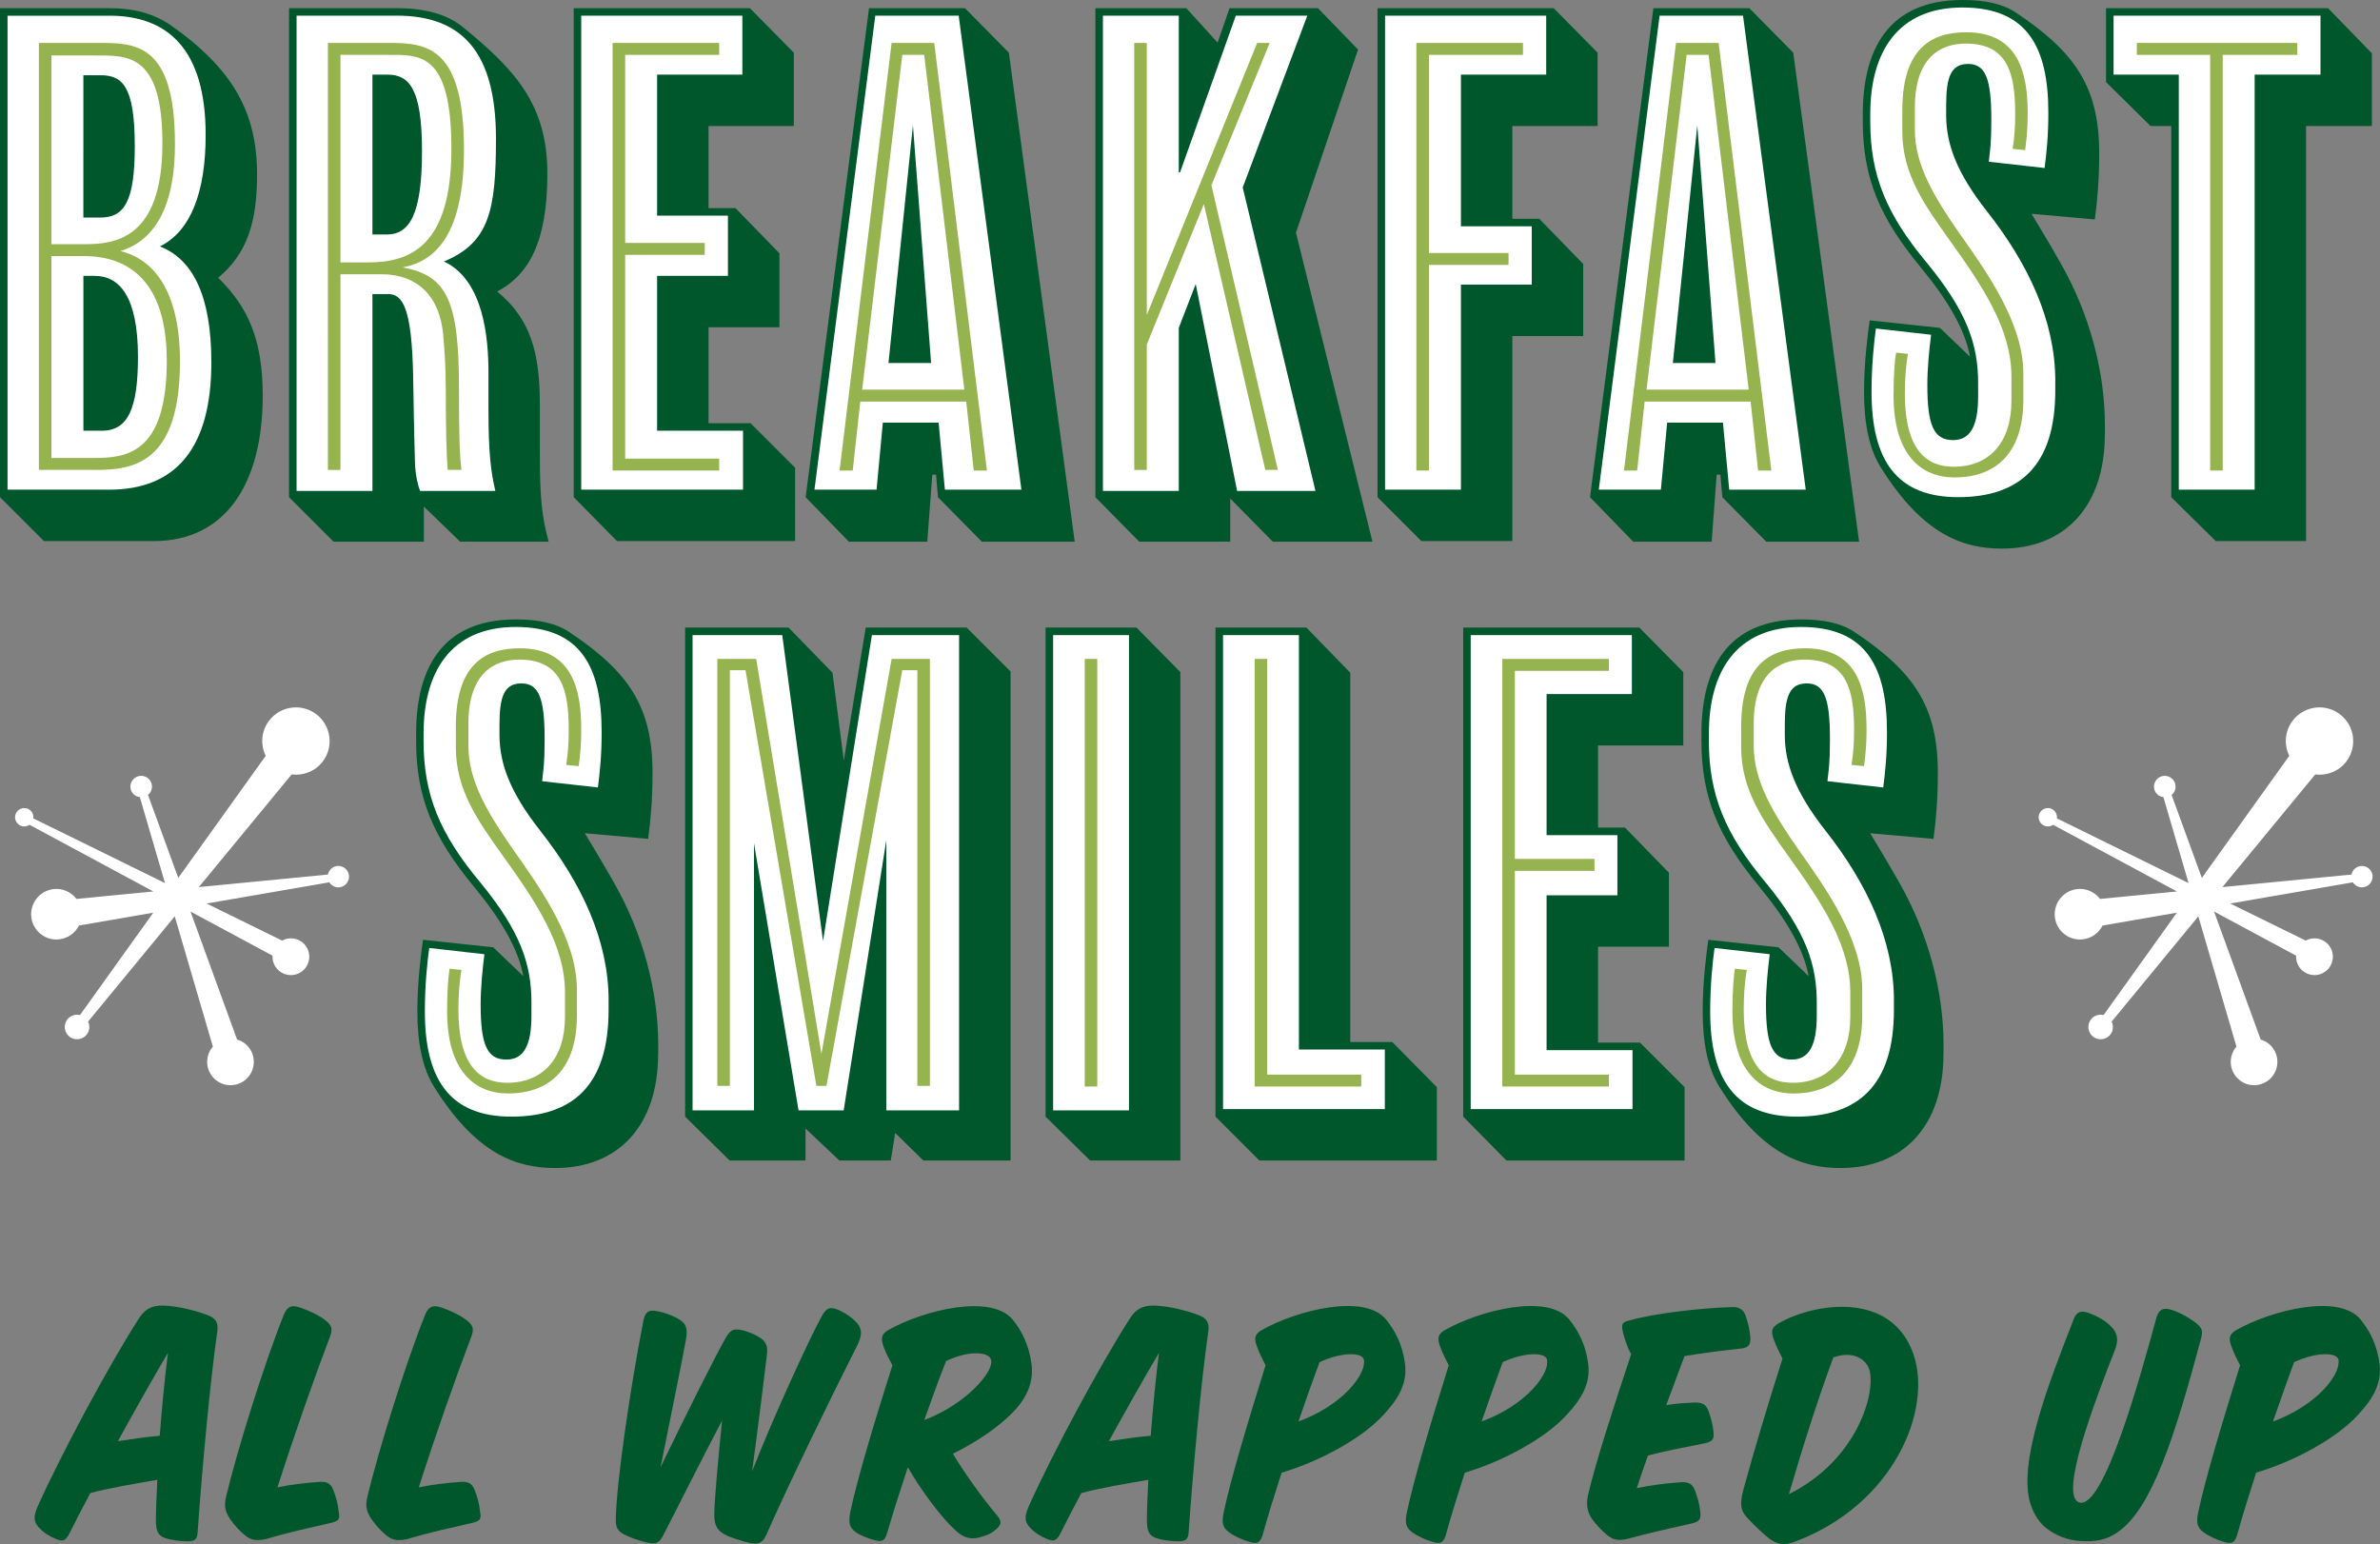 <?xml version="1.0" encoding="UTF-8"?>
<svg xmlns="http://www.w3.org/2000/svg" id="Layer_2" viewBox="0 0 615.2 399.14">
  <rect x="0" y="0" width="615.2" height="399.14" fill="#808080" stroke="none"/>
  <defs>
    <style>.cls-1{fill:#95b34f;}.cls-2{fill:#fff;}.cls-3{fill:#00572c;}.cls-4{fill:#00572c;}</style>
  </defs>
  <g id="Layer_1-2">
    <path class="cls-4" d="M23.35,385.97c-2.04,3.79-3.88,7.4-5.46,10.54-1.02,1.94-1.76,2.03-3.51,1.29-1.57-.65-3.14-1.57-4.44-3.05-1.29-1.48-1.29-2.77-.18-5.36,6.1-13.6,18.22-36.16,26.08-48.46,1.48-2.31,3.14-3.51,6.38-3.42,3.79.09,8.79,1.39,11.75,2.59,2.22.92,2.5,2.31,2.13,4.62-1.67,11.65-3.79,33.94-4.99,51.05-.09,2.13-.65,2.68-2.68,2.68s-4.44-.37-5.73-.83c-1.85-.65-2.4-1.85-2.4-4.62,0-2.96.18-6.47.37-10.45-5.92,1.02-12.58,2.13-17.29,3.42ZM41.29,371.18c.56-7.31,1.29-14.89,2.13-21.46-3.61,6.1-8.32,14.43-12.95,22.84,3.61-.55,7.31-1.11,10.82-1.39Z"></path>
    <path class="cls-4" d="M69.59,397.63c-3.14.92-4.81.56-6.38-.83-1.29-1.11-2.4-2.22-3.7-4.07-1.2-1.76-1.67-3.24-1.11-5.64,2.68-11.47,9.99-34.87,14.98-47.26.92-2.22,2.13-2.5,4.07-1.85,2.04.65,4.9,1.94,6.66,3.33s1.94,2.31,1.11,4.44c-3.88,10.17-9.25,25.43-13.5,38.75,3.61-.74,6.75-1.11,10.54-1.39,2.03-.18,3.14.19,3.88,2.03.74,1.85,1.2,3.61,1.39,5.46.37,2.03.28,2.59-2.22,3.14-5.27,1.2-10.73,2.4-15.72,3.88Z"></path>
    <path class="cls-4" d="M106.12,397.63c-3.14.92-4.81.56-6.38-.83-1.29-1.11-2.4-2.22-3.7-4.07-1.2-1.76-1.67-3.24-1.11-5.64,2.68-11.47,9.99-34.87,14.98-47.26.92-2.22,2.13-2.5,4.07-1.85,2.04.65,4.9,1.94,6.66,3.33s1.94,2.31,1.11,4.44c-3.88,10.17-9.25,25.43-13.5,38.75,3.61-.74,6.75-1.11,10.54-1.39,2.03-.18,3.14.19,3.88,2.03.74,1.85,1.2,3.61,1.39,5.46.37,2.03.28,2.59-2.22,3.14-5.27,1.2-10.73,2.4-15.72,3.88Z"></path>
    <path class="cls-4" d="M192.49,398.55c-6.01-1.76-7.86-2.68-7.86-7.03,0-3.51,1.2-16.46,2.03-24.32-5.09,9.62-12.76,24.97-15.17,29.59-1.2,2.4-2.22,2.5-5.09,1.76-1.48-.37-3.61-1.11-5.18-1.94-1.57-.83-2.04-1.85-2.04-3.51,0-8.88,3.79-34.77,7.12-51.61.37-1.85,1.02-2.68,2.31-2.68,1.76,0,5.46,1.2,7.31,2.5,1.48,1.02,1.85,2.31,1.39,4.99-.83,4.72-4.44,22.38-6.57,33.02,5.64-11.75,14.71-29.87,17.02-33.76,1.2-1.94,2.04-2.22,4.53-1.57,1.39.37,3.14,1.11,4.35,1.94,1.57,1.11,1.85,2.31,1.57,4.53-.28,2.5-2.31,18.87-3.79,29.87,5.64-14.43,15.26-35.24,18.03-40.14,1.2-2.13,2.13-2.5,4.44-1.48,1.67.74,3.7,2.13,4.81,3.51,1.29,1.66,1.02,3.33-.18,5.73-6.1,12.02-17.85,36.07-23.4,48.74-1.11,2.5-2.4,2.77-5.64,1.85Z"></path>
    <path class="cls-4" d="M229.29,396.33c-.55,1.94-1.2,2.31-3.14,1.85-1.94-.56-3.7-1.2-4.99-2.13-1.66-1.2-1.85-2.5-1.39-5.09,1.76-8.51,6.66-24.69,10.91-38.01-.74-1.39-1.67-3.14-2.22-4.62-.83-2.31-.74-3.42,1.2-4.53,9.06-5.09,26.45-9.43,32.09-2.68,2.31,2.77,4.25,6.66,4.9,11.56.65,5.18-1.76,9.43-5.36,12.95-3.7,3.61-8.97,7.21-14.98,10.17,2.96,4.99,7.86,11.75,11.38,15.91,1.48,1.67,1.02,2.59-.28,3.7-1.57,1.29-2.4,1.48-3.98,1.94-1.76.55-3.98.65-6.47-1.76-3.51-3.14-8.79-10.17-12.3-16.28-1.94,5.83-3.79,11.65-5.36,17.02ZM238.91,367.11c10.91-4.16,18.04-12.58,17.29-15.54-.46-2.13-5.73-2.59-11.65.28-1.76,4.35-3.61,9.62-5.64,15.26Z"></path>
    <path class="cls-4" d="M279.51,385.97c-2.04,3.79-3.88,7.4-5.46,10.54-1.02,1.94-1.76,2.03-3.51,1.29-1.57-.65-3.14-1.57-4.44-3.05-1.29-1.48-1.29-2.77-.18-5.36,6.1-13.6,18.22-36.16,26.08-48.46,1.48-2.31,3.14-3.51,6.38-3.42,3.79.09,8.79,1.39,11.75,2.59,2.22.92,2.5,2.31,2.13,4.62-1.67,11.65-3.79,33.94-4.99,51.05-.09,2.13-.65,2.68-2.68,2.68s-4.44-.37-5.73-.83c-1.85-.65-2.4-1.85-2.4-4.62,0-2.96.18-6.47.37-10.45-5.92,1.02-12.58,2.13-17.29,3.42ZM297.45,371.18c.56-7.31,1.29-14.89,2.13-21.46-3.61,6.1-8.32,14.43-12.95,22.84,3.61-.55,7.31-1.11,10.82-1.39Z"></path>
    <path class="cls-4" d="M326.39,396.79c-.65,1.94-1.29,2.4-3.24,1.85-1.76-.46-4.07-1.48-5.55-2.59-1.57-1.2-1.85-2.5-1.29-5.09,1.76-8.51,6.66-24.69,10.82-38.01-.65-1.29-1.57-3.05-2.13-4.62-.92-2.31-.74-3.42,1.2-4.53,9.06-5.09,26.54-9.53,32.09-2.68,2.22,2.77,4.25,6.29,4.9,11.56.65,5.18-2.03,9.25-5.46,12.95-5.55,6.2-16.74,12.21-26.45,15.07-1.76,5.55-3.51,11.01-4.9,16.09ZM352.56,351.57c-.28-2.03-5.64-2.13-11.47.55-1.66,4.44-3.51,9.71-5.46,15.35,11.38-4.16,17.57-12.21,16.92-15.91Z"></path>
    <path class="cls-4" d="M373.74,396.79c-.65,1.94-1.29,2.4-3.24,1.85-1.76-.46-4.07-1.48-5.55-2.59-1.57-1.2-1.85-2.5-1.29-5.09,1.76-8.51,6.66-24.69,10.82-38.01-.65-1.29-1.57-3.05-2.13-4.62-.92-2.31-.74-3.42,1.2-4.53,9.06-5.09,26.54-9.53,32.09-2.68,2.22,2.77,4.25,6.29,4.9,11.56.65,5.18-2.03,9.25-5.46,12.95-5.55,6.2-16.74,12.21-26.45,15.07-1.76,5.55-3.51,11.01-4.9,16.09ZM399.91,351.57c-.28-2.03-5.64-2.13-11.47.55-1.66,4.44-3.51,9.71-5.46,15.35,11.38-4.16,17.57-12.21,16.92-15.91Z"></path>
    <path class="cls-4" d="M419.42,343.99c-.37-1.85.09-2.22,1.57-2.59,6.38-1.85,18.22-3.24,26.73-3.51,1.94-.09,3.14.83,3.61,2.59.65,1.94.92,3.33,1.11,5.18.09,2.03-.46,2.77-2.5,2.96-4.25.46-9.53,1.11-14.52,1.94-1.39,3.79-3.05,8.14-4.72,12.67,2.31-.37,4.62-.55,7.12-.65,2.03-.09,3.14.37,3.79,2.13.65,1.85,1.11,3.51,1.29,5.36.28,2.03-.28,2.59-2.31,3.05-4.72.92-9.99,1.94-14.61,3.14-1.02,2.87-2.04,5.73-2.87,8.42,3.79-.74,7.12-1.2,11.1-1.48,2.04-.19,3.24.28,3.88,2.03.74,1.94,1.2,3.61,1.39,5.46.28,2.03-.18,2.68-2.22,3.14-5.27,1.2-11.19,2.5-16.18,3.88-2.78.74-4.16.37-5.83-1.02-1.2-1.02-2.4-2.22-3.7-3.98-1.02-1.39-1.67-3.42-1.11-6.01,1.85-8.23,7.12-24.42,11.19-36.62-1.02-1.76-1.85-4.44-2.22-6.1Z"></path>
    <path class="cls-4" d="M458.63,346.58c-.92-2.22-.83-3.42,1.2-4.53,9.06-5.18,28.86-8.42,34.68,7.77,5.18,14.33-4.81,39.12-30.61,48.74-2.4.92-4.35.83-6.47-.74-2.03-1.66-3.42-2.96-5.27-4.9-1.85-1.94-2.77-3.14-1.48-7.95,2.59-9.53,6.57-22.84,10.08-33.76-.65-1.29-1.57-3.05-2.13-4.62ZM483.14,353.88c-1.02-2.77-4.44-4.72-9.25-2.96-4.07,11.01-7.95,23.21-11.47,35.33,17.85-8.88,22.66-26.64,20.72-32.37Z"></path>
    <path class="cls-4" d="M535.94,341.21c.83-2.22,2.03-2.5,4.07-1.76,1.94.74,4.07,1.85,5.55,3.33,1.85,1.76,2.13,3.7,1.11,6.2-5.09,13.04-14.52,37.64-9.25,39.4,6.29,2.13,15.81-32.37,19.98-47.72.65-2.31,1.94-2.68,3.98-2.03,2.04.65,4.53,2.03,6.2,3.33,1.85,1.48,1.85,2.22,1.29,4.35-6.75,25.16-12.67,43.74-21.46,49.76-3.05,2.13-5.83,2.5-9.53,2.31-3.51-.19-6.47-1.48-8.69-3.14-1.76-1.29-3.33-3.42-4.25-6.2-3.61-10.45,4.72-31.72,11.01-47.81Z"></path>
    <path class="cls-4" d="M578.29,396.79c-.65,1.94-1.29,2.4-3.24,1.85-1.76-.46-4.07-1.48-5.55-2.59-1.57-1.2-1.85-2.5-1.29-5.09,1.76-8.51,6.66-24.69,10.82-38.01-.65-1.29-1.57-3.05-2.13-4.62-.92-2.31-.74-3.42,1.2-4.53,9.06-5.09,26.54-9.53,32.09-2.68,2.22,2.77,4.25,6.29,4.9,11.56.65,5.18-2.03,9.25-5.46,12.95-5.55,6.2-16.74,12.21-26.45,15.07-1.76,5.55-3.51,11.01-4.9,16.09ZM604.47,351.57c-.28-2.03-5.64-2.13-11.47.55-1.66,4.44-3.51,9.71-5.46,15.35,11.38-4.16,17.57-12.21,16.92-15.91Z"></path>
    <path class="cls-2" d="M158.29,261.11c0,19.94-10.37,28.53-26.09,28.53-16.69,0-23.34-10.21-23.34-28.2,0-6.81.65-12.97,1.3-17.5l16.21,1.94c-.65,4.7-1.13,9.56-1.13,13.78,0,10.54,1.78,13.29,5.67,13.29,3.57,0,5.51-2.75,5.51-10.37v-3.4c0-9.24-2.59-17.67-13.13-30.47-10.54-12.64-14.75-22.85-14.75-37.12v-1.94c0-16.21,6.32-28.53,24.8-28.53s23.18,11.18,23.18,28.2c0,6.16-.49,10.54-1.13,15.4l-16.37-1.94c.49-4.21.81-5.19.81-11.67,0-10.86-1.62-13.45-5.02-13.45s-4.7,2.43-4.7,9.72v2.59c0,7.13,2.76,14.43,10.37,24.15,10.7,13.78,17.83,28.69,17.83,44.57v2.43Z"></path>
    <path class="cls-2" d="M248.89,288.01h-20.75v-58.35l-9.24,58.35h-13.29l-9.73-58.35v58.35h-17.83v-124.8h24.96l9.89,73.42,11.67-73.42h24.31v124.8Z"></path>
    <path class="cls-2" d="M292.81,288.01h-21.56v-124.8h21.56v124.8Z"></path>
    <path class="cls-2" d="M358.93,288.01h-43.76v-124.8h21.56v107.13h22.21v17.67Z"></path>
    <path class="cls-2" d="M422.95,287.69h-43.76v-124.48h43.6v17.18h-22.04v34.52h18.31v17.5h-18.31v38.09h22.21v17.18Z"></path>
    <path class="cls-2" d="M490.53,261.11c0,19.94-10.37,28.53-26.09,28.53-16.69,0-23.34-10.21-23.34-28.2,0-6.81.65-12.97,1.3-17.5l16.21,1.94c-.65,4.7-1.13,9.56-1.13,13.78,0,10.54,1.78,13.29,5.67,13.29,3.57,0,5.51-2.75,5.51-10.37v-3.4c0-9.24-2.59-17.67-13.13-30.47-10.53-12.64-14.75-22.85-14.75-37.12v-1.94c0-16.21,6.32-28.53,24.8-28.53s23.18,11.18,23.18,28.2c0,6.16-.49,10.54-1.13,15.4l-16.37-1.94c.49-4.21.81-5.19.81-11.67,0-10.86-1.62-13.45-5.02-13.45s-4.7,2.43-4.7,9.72v2.59c0,7.13,2.76,14.43,10.37,24.15,10.7,13.78,17.83,28.69,17.83,44.57v2.43Z"></path>
    <path class="cls-3" d="M170.12,272.45c0,18.8-10.54,29.5-26.58,29.5-10.05,0-20.42-3.57-31.28-20.91-3.08-4.86-4.38-11.51-4.38-19.61,0-7.62.97-15.07,1.46-18.48l18.15,1.94,7.78,7.46c-1.3-7.13-5.83-14.75-12.8-23.18-10.54-12.8-14.91-23.02-14.91-37.6v-1.94c0-16.53,6.48-29.5,25.77-29.5,5.83,0,10.37.97,13.78,3.24,15.56,10.37,21.56,19.45,21.56,36.47,0,6.81-.49,12.16-1.13,17.02l-16.37-1.46s4.54,7.46,7.46,12.64c7.62,13.29,11.51,28.36,11.51,41.98v2.43ZM157.32,258.68c0-15.56-6.97-30.31-17.67-43.92-7.78-9.89-10.54-17.34-10.54-24.8v-2.59c0-7.13,1.13-10.7,5.67-10.7s6,3.89,6,14.42c0,6.48-.32,7.62-.65,10.86l14.42,1.62c.49-3.89.97-8.1.97-14.26,0-16.86-5.35-27.23-22.2-27.23s-23.83,11.67-23.83,27.55v1.94c0,13.94,4.21,23.99,14.59,36.47,10.7,12.97,13.29,21.56,13.29,31.12v3.4c0,7.62-1.95,11.35-6.48,11.35-5.02,0-6.65-3.89-6.65-14.26,0-4.21.49-9.24.97-12.97l-14.26-1.62c-.49,3.57-1.13,9.56-1.13,16.37,0,17.67,6.48,27.23,22.37,27.23s25.12-8.1,25.12-27.55v-2.43Z"></path>
    <path class="cls-3" d="M261.21,300.01h-22.53l-7.29-7.13-1.13,7.13h-13.29l-8.75-8.27v8.27h-19.61l-11.51-11.35v-126.42h26.74l11.35,11.67,2.92,22.69,5.67-34.36h26.09l11.35,11.35v126.42ZM247.91,287.04v-122.86h-22.53l-12.64,79.09-10.54-79.09h-23.18v122.86h15.88v-69.05l11.51,69.05h11.67l11.02-69.86v69.86h18.8Z"></path>
    <path class="cls-3" d="M305.12,300.01h-23.34l-11.51-11.35v-126.42h23.5l11.34,11.51v126.26ZM291.83,287.04v-122.86h-19.61v122.86h19.61Z"></path>
    <path class="cls-3" d="M371.41,300.01h-45.87l-11.35-11.35v-126.42h23.5l11.34,11.67v95.46h10.86l11.51,11.67v18.96ZM357.96,286.72v-15.4h-22.21v-107.13h-19.61v122.53h41.82Z"></path>
    <path class="cls-3" d="M435.43,300.01h-46.03l-11.18-11.35v-126.42h45.54l11.35,11.51v18.96h-22.04v21.23h6.97l11.35,11.67v19.12h-18.32v24.8h10.86l11.51,11.51v18.96ZM421.98,286.72v-15.24h-22.21v-40.03h18.31v-15.56h-18.31v-36.47h22.04v-15.24h-41.65v122.53h41.82Z"></path>
    <path class="cls-3" d="M502.36,272.45c0,18.8-10.53,29.5-26.58,29.5-10.05,0-20.42-3.57-31.28-20.91-3.08-4.86-4.38-11.51-4.38-19.61,0-7.62.97-15.07,1.46-18.48l18.15,1.94,7.78,7.46c-1.3-7.13-5.83-14.75-12.8-23.18-10.54-12.8-14.91-23.02-14.91-37.6v-1.94c0-16.53,6.48-29.5,25.77-29.5,5.83,0,10.37.97,13.78,3.24,15.56,10.37,21.56,19.45,21.56,36.47,0,6.81-.49,12.16-1.13,17.02l-16.37-1.46s4.54,7.46,7.46,12.64c7.62,13.29,11.51,28.36,11.51,41.98v2.43ZM489.56,258.68c0-15.56-6.97-30.31-17.67-43.92-7.78-9.89-10.54-17.34-10.54-24.8v-2.59c0-7.13,1.13-10.7,5.67-10.7s6,3.89,6,14.42c0,6.48-.32,7.62-.65,10.86l14.42,1.62c.49-3.89.97-8.1.97-14.26,0-16.86-5.35-27.23-22.2-27.23s-23.83,11.67-23.83,27.55v1.94c0,13.94,4.21,23.99,14.59,36.47,10.7,12.97,13.29,21.56,13.29,31.12v3.4c0,7.62-1.95,11.35-6.48,11.35-5.02,0-6.65-3.89-6.65-14.26,0-4.21.49-9.24.97-12.97l-14.26-1.62c-.49,3.57-1.13,9.56-1.13,16.37,0,17.67,6.48,27.23,22.37,27.23s25.12-8.1,25.12-27.55v-2.43Z"></path>
    <path class="cls-1" d="M149.6,198.06l-3.24-.32c.49-3.4.65-5.35.65-9.24,0-10.54-2.11-17.99-12.8-17.99-6.64,0-13.13,3.73-13.13,16.53v5.83c0,8.91,4.86,17.18,11.67,26.91,7.13,10.05,16.37,23.18,16.37,35.98v6.81c0,13.13-6.48,20.1-17.83,20.1-8.59,0-15.72-5.83-15.72-21.23,0-5.35.32-9.08.65-11.02l3.08.32c-.49,2.43-.81,6.48-.81,10.21,0,14.75,5.67,18.96,12.64,18.96,9.24,0,14.91-6.32,14.91-17.02v-6.32c0-12.32-7.46-23.34-16.05-35.33-6.48-9.08-12.16-17.02-12.16-28.04v-5.35c0-15.88,7.29-20.26,16.53-20.26,13.62,0,15.88,10.7,15.88,20.91,0,3.4-.16,5.83-.65,9.56Z"></path>
    <path class="cls-1" d="M240.36,280.72h-3.24v-107.46h-3.89l-19.61,107.46h-2.59l-18.32-107.46h-4.05v107.46h-3.24v-110.38h10.05l16.86,102.11,18.15-102.11h9.89v110.38Z"></path>
    <path class="cls-1" d="M283.63,280.88h-3.24v-110.54h3.24v110.54Z"></path>
    <path class="cls-1" d="M351.86,280.88h-27.55v-110.54h3.24v107.46h24.31v3.08Z"></path>
    <path class="cls-1" d="M415.88,280.88h-27.55v-110.54h27.55v3.08h-24.31v48.62h20.58v3.08h-20.58v52.68h24.31v3.08Z"></path>
    <path class="cls-1" d="M481.84,198.06l-3.24-.32c.49-3.4.65-5.35.65-9.24,0-10.54-2.11-17.99-12.8-17.99-6.64,0-13.13,3.73-13.13,16.53v5.83c0,8.91,4.86,17.18,11.67,26.91,7.13,10.05,16.37,23.18,16.37,35.98v6.81c0,13.13-6.48,20.1-17.83,20.1-8.59,0-15.72-5.83-15.72-21.23,0-5.35.32-9.08.65-11.02l3.08.32c-.49,2.43-.81,6.48-.81,10.21,0,14.75,5.67,18.96,12.64,18.96,9.24,0,14.91-6.32,14.91-17.02v-6.32c0-12.32-7.46-23.34-16.05-35.33-6.48-9.08-12.16-17.02-12.16-28.04v-5.35c0-15.88,7.29-20.26,16.53-20.26,13.62,0,15.88,10.7,15.88,20.91,0,3.4-.16,5.83-.65,9.56Z"></path>
    <path class="cls-2" d="M28.2,127.56H.97V3.08h27.39c15.56,0,25.77,9.08,25.77,31.77,0,13.94-3.4,23.99-10.7,28.69,7.78,4.05,12.16,13.61,12.16,30.15,0,22.37-9.4,33.87-27.39,33.87ZM25.93,20.42h-3.4v34.85h3.4c5.19,0,7.94-2.92,7.94-17.5,0-15.88-3.4-17.34-7.94-17.34ZM24.47,72.29h-1.94v38.09h3.73c5.83,0,8.43-4.54,8.43-18.15,0-15.72-4.86-19.94-10.21-19.94Z"></path>
    <path class="cls-2" d="M107.94,127.88c-.97-2.27-1.46-4.86-1.62-7.46-.32-10.86-.32-14.91-.49-22.85-.32-18.64-2.92-20.58-5.51-20.58h-3.08v50.89h-21.56V3.08h26.91c17.34,0,26.58,9.89,26.58,32.74,0,17.34-1.46,26.58-12.32,31.93,9.4,6,10.37,20.58,10.37,28.53v9.4c0,11.67.65,16.21,2.11,22.21h-21.39ZM100.16,20.26h-2.92v39.39h2.75c4.86,0,8.1-3.89,8.1-20.58s-3.24-18.8-7.94-18.8Z"></path>
    <path class="cls-2" d="M193.03,127.56h-43.76V3.08h43.6v17.18h-22.04v34.52h18.31v17.5h-18.31v38.09h22.21v17.18Z"></path>
    <path class="cls-2" d="M265.15,127.56h-21.72l-1.62-17.34h-12.8l-1.62,17.34h-17.99L225.44,3.08h23.18l16.53,124.48ZM239.7,92.87l-3.89-49.6-5.03,49.6h8.92Z"></path>
    <path class="cls-2" d="M341.32,127.88h-22.37l-10.21-51.06-3.08,8.1v42.95h-21.56V3.08h21.56v36.79l13.13-36.79h20.58l-17.18,45.38,19.12,79.42Z"></path>
    <path class="cls-2" d="M400.64,20.26h-22.04v37.28h18.31v17.02h-18.31v53.32h-21.56V3.08h43.6v17.18Z"></path>
    <path class="cls-2" d="M467.9,127.56h-21.72l-1.62-17.34h-12.8l-1.62,17.34h-17.99L428.19,3.08h23.18l16.53,124.48ZM442.45,92.87l-3.89-49.6-5.02,49.6h8.91Z"></path>
    <path class="cls-2" d="M532.24,100.98c0,19.94-10.37,28.53-26.09,28.53-16.69,0-23.34-10.21-23.34-28.2,0-6.81.65-12.97,1.3-17.5l16.21,1.94c-.65,4.7-1.13,9.56-1.13,13.78,0,10.54,1.78,13.29,5.67,13.29,3.57,0,5.51-2.75,5.51-10.37v-3.4c0-9.24-2.59-17.67-13.13-30.47-10.53-12.64-14.75-22.85-14.75-37.12v-1.94c0-16.21,6.32-28.53,24.8-28.53s23.18,11.18,23.18,28.2c0,6.16-.49,10.54-1.13,15.4l-16.37-1.94c.49-4.21.81-5.19.81-11.67,0-10.86-1.62-13.45-5.02-13.45s-4.7,2.43-4.7,9.72v2.59c0,7.13,2.76,14.43,10.37,24.15,10.7,13.78,17.83,28.69,17.83,44.57v2.43Z"></path>
    <path class="cls-2" d="M600.8,20.26h-17.02v107.62h-21.56V20.26h-16.86V3.08h55.43v17.18Z"></path>
    <path class="cls-3" d="M39.71,139.87H11.35l-11.35-11.35V2.11h28.36c6.16,0,11.51,1.46,15.72,4.38,16.21,11.35,22.37,22.69,22.37,38.58,0,12.8-2.75,20.58-10.05,26.74,7.78,7.62,11.51,16.05,11.51,30.47,0,22.69-9.56,37.6-28.2,37.6ZM41.33,63.7c7.94-3.89,11.83-13.94,11.83-28.85,0-22.2-9.89-30.79-24.8-30.79H1.95v122.53h26.26c17.34,0,26.42-10.86,26.42-32.9,0-17.67-5.02-26.74-13.29-29.98ZM25.93,56.24h-4.38V19.45h4.38c5.51,0,8.91,2.43,8.91,18.31,0,14.43-2.75,18.48-8.91,18.48ZM26.26,111.35h-4.7v-40.03h2.92c6.32,0,11.18,5.19,11.18,20.91,0,13.45-2.59,19.13-9.4,19.13Z"></path>
    <path class="cls-3" d="M118.96,140.04l-9.4-9.08v9.08h-23.34l-11.51-11.51V2.11h27.88c6.97,0,12.8,1.46,17.02,4.86,13.45,11.02,21.88,19.94,21.88,37.93s-5.02,26.26-12.97,30.47c8.75,7.13,11.02,16.05,11.02,29.17v12.64c0,12.64.65,16.53,2.27,22.85h-22.85ZM102.59,4.05h-25.93v122.86h19.61v-50.89h4.05c3.73,0,6.16,3.4,6.48,21.56.16,7.94.16,11.99.49,22.85.16,2.43.65,4.86,1.3,6.48h19.45c-1.13-4.86-1.78-9.56-1.78-21.23v-9.4c0-8.59-1.13-23.83-11.51-28.69,11.83-4.86,13.45-13.45,13.45-31.77,0-22.53-8.91-31.77-25.61-31.77ZM100,60.62h-3.73V19.29h3.89c5.67,0,8.92,3.73,8.92,19.77s-3.08,21.56-9.08,21.56Z"></path>
    <path class="cls-3" d="M205.51,139.87h-46.03l-11.18-11.35V2.11h45.54l11.35,11.51v18.96h-22.04v21.23h6.97l11.35,11.67v19.12h-18.32v24.8h10.86l11.51,11.51v18.96ZM192.06,126.58v-15.24h-22.21v-40.03h18.31v-15.56h-18.31V19.29h22.04V4.05h-41.65v122.53h41.82Z"></path>
    <path class="cls-3" d="M277.79,140.04h-23.99l-11.35-11.51-.49-5.83h-.97l-1.3,17.34h-20.26l-11.18-11.51L224.63,2.11h24.8l11.35,11.51,17.02,126.42ZM264.02,126.58L247.81,4.05h-21.56l-15.72,122.53h16.05l1.62-17.34h14.42l1.62,17.34h19.77ZM240.68,93.84h-11.02l6.32-61.43,4.7,61.43Z"></path>
    <path class="cls-3" d="M354.78,140.04h-25.77l-11.02-11.18v11.18h-23.5l-11.35-11.51V2.11h23.5l8.1,8.91,3.08-8.91h22.85l10.37,10.7-16.05,47.33,19.77,79.9ZM340.03,126.91l-18.8-78.45,16.69-44.41h-18.48l-14.42,40.52h-.32V4.05h-19.61v122.86h19.61v-42.14l4.38-11.35,10.7,53.49h20.26Z"></path>
    <path class="cls-3" d="M412.96,32.58h-22.04v23.99h6.97l11.35,11.67v18.64h-18.32v53h-23.5l-11.35-11.35V2.11h45.54l11.35,11.51v18.96ZM399.67,19.29V4.05h-41.65v122.53h19.61v-53h18.31v-15.07h-18.31V19.29h22.04Z"></path>
    <path class="cls-3" d="M480.54,140.04h-23.99l-11.35-11.51-.49-5.83h-.97l-1.3,17.34h-20.26l-11.18-11.51L427.38,2.11h24.8l11.35,11.51,17.02,126.42ZM466.76,126.58l-16.21-122.53h-21.56l-15.72,122.53h16.05l1.62-17.34h14.42l1.62,17.34h19.77ZM443.43,93.84h-11.02l6.32-61.43,4.7,61.43Z"></path>
    <path class="cls-3" d="M544.07,112.32c0,18.8-10.53,29.5-26.58,29.5-10.05,0-20.42-3.57-31.28-20.91-3.08-4.86-4.38-11.51-4.38-19.61,0-7.62.97-15.07,1.46-18.48l18.15,1.94,7.78,7.46c-1.3-7.13-5.83-14.75-12.8-23.18-10.54-12.8-14.91-23.02-14.91-37.6v-1.94c0-16.53,6.48-29.5,25.77-29.5,5.83,0,10.37.97,13.78,3.24,15.56,10.37,21.56,19.45,21.56,36.47,0,6.81-.49,12.16-1.13,17.02l-16.37-1.46s4.54,7.46,7.46,12.64c7.62,13.29,11.51,28.36,11.51,41.98v2.43ZM531.27,98.54c0-15.56-6.97-30.31-17.67-43.92-7.78-9.89-10.54-17.34-10.54-24.8v-2.59c0-7.13,1.13-10.7,5.67-10.7s6,3.89,6,14.42c0,6.48-.32,7.62-.65,10.86l14.42,1.62c.49-3.89.97-8.1.97-14.26,0-16.86-5.35-27.23-22.2-27.23s-23.83,11.67-23.83,27.55v1.94c0,13.94,4.21,23.99,14.59,36.47,10.7,12.97,13.29,21.56,13.29,31.12v3.4c0,7.62-1.95,11.35-6.48,11.35-5.02,0-6.65-3.89-6.65-14.26,0-4.21.49-9.24.97-12.97l-14.26-1.62c-.49,3.57-1.13,9.56-1.13,16.37,0,17.67,6.48,27.23,22.37,27.23s25.12-8.1,25.12-27.55v-2.43Z"></path>
    <path class="cls-3" d="M613.11,32.58h-17.02v107.3h-23.34l-11.51-11.35V32.58h-5.35l-11.51-11.35V2.11h57.38l11.34,11.67v18.8ZM599.82,19.29V4.05h-53.49v15.24h16.86v107.3h19.61V19.29h17.02Z"></path>
    <path class="cls-1" d="M24.8,121.47h-14.75V11.1h15.07c9.56,0,20.1-.32,20.1,26.09,0,17.67-6.16,25.28-14.1,27.72,8.75,2.11,15.4,10.54,15.4,28.53,0,26.42-12.16,28.04-21.72,28.04ZM24.47,14.34h-11.18v48.79h8.43c7.62,0,20.26-.97,20.26-26.09,0-23.5-9.24-22.69-17.5-22.69ZM21.72,66.2h-8.43v52.19h10.86c8.27,0,18.96-.81,18.96-25.12s-13.78-27.07-21.39-27.07Z"></path>
    <path class="cls-1" d="M104.05,69.12c11.51,2.11,14.59,8.59,14.59,31.28,0,12.32.16,17.34.65,21.07h-3.57c-.32-3.73-.49-11.18-.49-21.23,0-4.86-.32-9.89-.65-13.45-1.13-12.97-9.56-15.88-15.72-15.88h-10.86v50.57h-3.24V11.1h16.05c9.56,0,19.12,1.13,19.12,27.55,0,21.39-6.97,28.85-15.88,30.47ZM100.16,14.18h-12.16v53.65h7.29c10.7,0,21.39-4.21,21.39-29.34s-8.27-24.31-16.53-24.31Z"></path>
    <path class="cls-1" d="M185.9,121.64h-27.55V11.1h27.55v3.08h-24.31v48.62h20.58v3.08h-20.58v52.68h24.31v3.08Z"></path>
    <path class="cls-1" d="M255.1,121.64h-3.4l-1.94-17.83h-27.39l-1.95,17.83h-3.4l13.45-110.54h11.02l13.62,110.54ZM249.27,100.73l-10.37-86.55h-5.67l-10.37,86.55h26.42Z"></path>
    <path class="cls-1" d="M330.3,121.47h-3.24l-15.88-68.72-14.75,36.31v32.42h-3.24V11.1h3.24v70.34l28.53-70.34h3.24l-15.07,36.79,17.18,73.58Z"></path>
    <path class="cls-1" d="M393.67,14.18h-24.31v51.22h20.58v3.08h-20.58v53.16h-3.24V11.1h27.55v3.08Z"></path>
    <path class="cls-1" d="M457.85,121.64h-3.4l-1.94-17.83h-27.39l-1.94,17.83h-3.4l13.45-110.54h11.02l13.62,110.54ZM452.02,100.73l-10.37-86.55h-5.67l-10.37,86.55h26.42Z"></path>
    <path class="cls-1" d="M523.49,38.81l-3.24-.32c.49-3.4.65-5.35.65-9.24,0-10.54-2.11-17.99-12.8-17.99-6.64,0-13.13,3.73-13.13,16.53v5.83c0,8.91,4.86,17.18,11.67,26.91,7.13,10.05,16.37,23.18,16.37,35.98v6.81c0,13.13-6.48,20.1-17.83,20.1-8.59,0-15.72-5.83-15.72-21.23,0-5.35.32-9.08.65-11.02l3.08.32c-.49,2.43-.81,6.48-.81,10.21,0,14.75,5.67,18.96,12.64,18.96,9.24,0,14.91-6.32,14.91-17.02v-6.32c0-12.32-7.46-23.34-16.05-35.33-6.48-9.08-12.16-17.02-12.16-28.04v-5.35c0-15.88,7.29-20.26,16.53-20.26,13.62,0,15.88,10.7,15.88,20.91,0,3.4-.16,5.83-.65,9.56Z"></path>
    <path class="cls-1" d="M593.83,14.18h-19.29v107.46h-3.24V14.18h-18.96v-3.08h41.49v3.08Z"></path>
    <path class="cls-2" d="M538.51,242.81c2.23-.29,4.04-1.69,4.98-3.55l19.2-3.32-18.94,26.46c-1.19-.29-2.5.12-3.29,1.16-1.06,1.4-.79,3.39.6,4.46,1.4,1.06,3.39.78,4.46-.6.75-.99.82-2.28.31-3.32l22.41-27.21,9.86,33.67c-2.14,2.46-1.94,6.2.49,8.4,2.46,2.25,6.28,2.07,8.52-.39,2.24-2.47,2.06-6.28-.4-8.53-.69-.64-1.5-1.05-2.35-1.3l-12.05-33.1,21.21,11.41c-.06.97.17,1.96.74,2.84,1.42,2.2,4.35,2.85,6.57,1.43,2.21-1.41,2.85-4.36,1.43-6.57-1.35-2.11-4.08-2.77-6.26-1.6l-19.52-9.58,31.71-5.48c.56.89,1.6,1.43,2.7,1.28,1.52-.21,2.57-1.61,2.38-3.12-.21-1.52-1.6-2.58-3.12-2.37-1.2.16-2.09,1.08-2.31,2.2l-33.37,3.24,23.99-29.12c2.98.37,6.08-.77,8.03-3.33,2.92-3.83,2.18-9.3-1.64-12.22-3.83-2.92-9.3-2.18-12.22,1.65-2.07,2.71-2.27,6.22-.88,9.09l-22.6,31.56-7.83-21.49c.09-.09.22-.13.31-.23,1.04-1.14.96-2.91-.18-3.94-1.15-1.04-2.9-.96-3.94.18-1.04,1.14-.96,2.91.19,3.94.43.39.97.57,1.51.64l6.51,22.23-34.04-16.72c.06-.53-.02-1.08-.34-1.57-.71-1.11-2.18-1.43-3.28-.72-1.11.71-1.43,2.18-.71,3.28.71,1.1,2.18,1.43,3.28.72.03-.02.04-.04.06-.06l32.03,17.24-19.88,1.93c-1.38-1.8-3.64-2.86-6.05-2.53-3.58.49-6.09,3.78-5.61,7.36.48,3.57,3.77,6.09,7.34,5.6"></path>
    <path class="cls-2" d="M15.44,242.81c2.23-.29,4.04-1.69,4.98-3.55l19.2-3.32-18.94,26.46c-1.19-.29-2.5.12-3.29,1.16-1.06,1.4-.79,3.39.6,4.46,1.4,1.06,3.39.78,4.46-.6.75-.99.82-2.28.31-3.32l22.41-27.21,9.86,33.67c-2.14,2.46-1.94,6.2.49,8.4,2.46,2.25,6.28,2.07,8.52-.39,2.24-2.47,2.06-6.28-.4-8.53-.69-.64-1.5-1.05-2.35-1.3l-12.05-33.1,21.21,11.41c-.06.97.17,1.96.74,2.84,1.42,2.2,4.35,2.85,6.57,1.43,2.21-1.41,2.85-4.36,1.43-6.57-1.35-2.11-4.08-2.77-6.26-1.6l-19.52-9.58,31.71-5.48c.56.89,1.6,1.43,2.7,1.28,1.52-.21,2.57-1.61,2.38-3.12-.21-1.52-1.6-2.58-3.12-2.37-1.2.16-2.09,1.08-2.31,2.2l-33.37,3.24,23.99-29.12c2.98.37,6.08-.77,8.03-3.33,2.92-3.83,2.18-9.3-1.64-12.22-3.83-2.92-9.3-2.18-12.22,1.65-2.07,2.71-2.27,6.22-.88,9.09l-22.6,31.56-7.83-21.49c.09-.09.22-.13.31-.23,1.04-1.14.96-2.91-.18-3.94-1.15-1.04-2.9-.96-3.94.18-1.04,1.14-.96,2.91.19,3.94.43.39.97.57,1.51.64l6.51,22.23-34.04-16.72c.06-.53-.02-1.08-.34-1.57-.71-1.11-2.18-1.43-3.28-.72-1.11.71-1.43,2.18-.71,3.28.71,1.1,2.18,1.43,3.28.72.03-.02.04-.04.06-.06l32.03,17.24-19.88,1.93c-1.38-1.8-3.64-2.86-6.05-2.53-3.58.49-6.09,3.78-5.61,7.36.48,3.57,3.77,6.09,7.34,5.6"></path>
  </g>
</svg>
